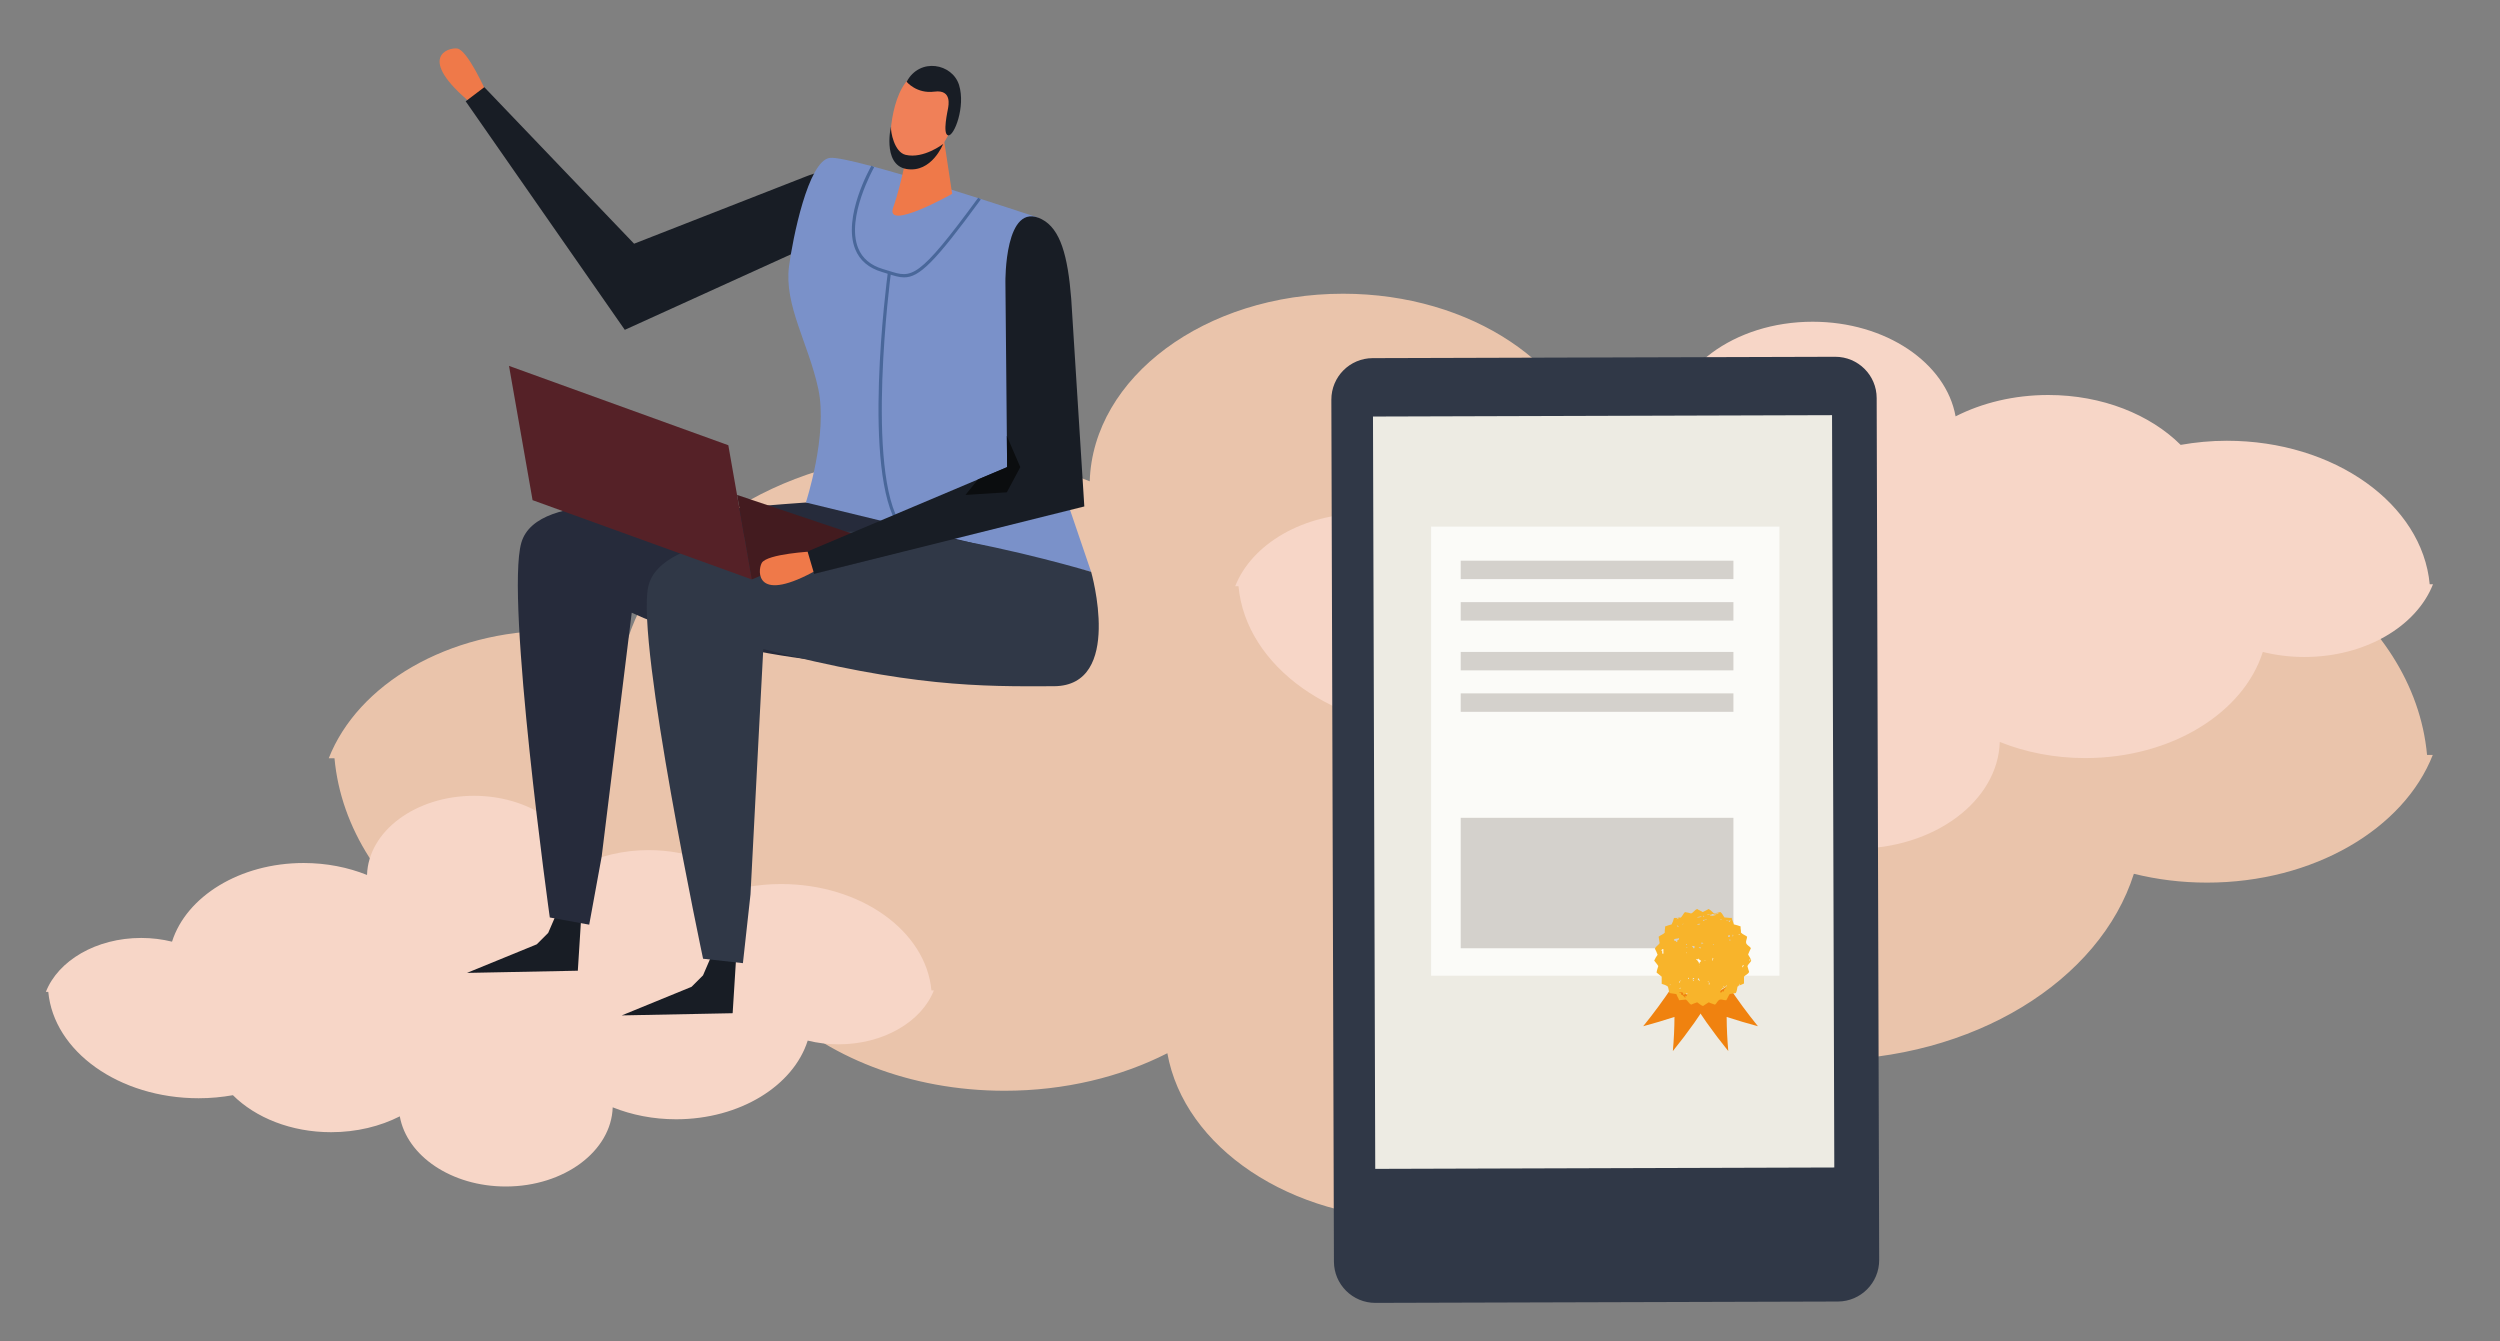 <?xml version="1.0" encoding="UTF-8"?> <!-- Generator: Adobe Illustrator 15.1.0, SVG Export Plug-In . SVG Version: 6.00 Build 0) --> <svg xmlns="http://www.w3.org/2000/svg" xmlns:xlink="http://www.w3.org/1999/xlink" id="Layer_1" x="0px" y="0px" width="158.5px" height="85.04px" viewBox="0 0 158.5 85.04" xml:space="preserve"><rect x="0" y="0" width="158.5" height="85.04" fill="#808080" stroke="none"/> <path fill="#EAC4AB" d="M153.875,47.862c-0.819-8.927-10.608-15.984-22.596-15.984c-1.773,0-3.489,0.169-5.14,0.458 c-3.387-3.369-8.721-5.555-14.745-5.555c-3.823,0-7.374,0.879-10.323,2.38c-1.062-5.95-7.775-10.539-15.92-10.539 c-8.75,0-15.857,5.297-16.062,11.893c-2.844-1.143-6.08-1.797-9.523-1.797c-9.6,0-17.627,5.044-19.771,11.818 c-1.458-0.36-3.012-0.559-4.628-0.559c-6.776,0-12.489,3.414-14.324,8.096h0.363c0.819,8.928,10.607,15.984,22.596,15.984 c1.773,0,3.489-0.169,5.14-0.458c3.387,3.369,8.721,5.555,14.745,5.555c3.823,0,7.374-0.878,10.323-2.38 c1.062,5.95,7.775,10.539,15.92,10.539c8.75,0,15.857-5.297,16.062-11.893c2.845,1.143,6.08,1.796,9.524,1.796 c9.6,0,17.626-5.043,19.771-11.818c1.458,0.36,3.012,0.56,4.628,0.56c6.775,0,12.489-3.414,14.323-8.096H153.875z"></path> <path fill="#F7D6C7" d="M154.043,37.043c-0.466-5.082-6.039-9.099-12.863-9.099c-1.009,0-1.986,0.096-2.926,0.261 c-1.928-1.918-4.965-3.162-8.394-3.162c-2.176,0-4.198,0.5-5.876,1.355c-0.605-3.387-4.426-6-9.063-6 c-4.981,0-9.027,3.016-9.144,6.77c-1.619-0.651-3.461-1.022-5.421-1.022c-5.465,0-10.034,2.871-11.254,6.728 c-0.83-0.205-1.715-0.319-2.635-0.319c-3.857,0-7.11,1.944-8.154,4.609h0.207c0.466,5.083,6.039,9.1,12.863,9.1 c1.009,0,1.986-0.097,2.926-0.261c1.928,1.918,4.965,3.162,8.394,3.162c2.177,0,4.198-0.5,5.876-1.355c0.605,3.387,4.427,6,9.063,6 c4.981,0,9.027-3.016,9.144-6.77c1.619,0.65,3.461,1.022,5.421,1.022c5.465,0,10.034-2.871,11.255-6.728 c0.83,0.205,1.715,0.319,2.635,0.319c3.857,0,7.109-1.943,8.154-4.609H154.043z"></path> <path fill="#F7D6C7" d="M59.053,62.794c-0.346-3.768-4.477-6.746-9.537-6.746c-0.748,0-1.472,0.071-2.169,0.193 c-1.429-1.422-3.681-2.344-6.223-2.344c-1.613,0-3.112,0.371-4.356,1.004c-0.448-2.511-3.281-4.447-6.719-4.447 c-3.693,0-6.693,2.235-6.779,5.019c-1.2-0.482-2.565-0.758-4.019-0.758c-4.051,0-7.439,2.128-8.344,4.987 c-0.615-0.152-1.271-0.236-1.953-0.236c-2.86,0-5.271,1.441-6.045,3.417h0.153c0.346,3.768,4.477,6.746,9.536,6.746 c0.749,0,1.473-0.071,2.169-0.193c1.43,1.422,3.681,2.345,6.224,2.345c1.613,0,3.112-0.371,4.356-1.005 c0.449,2.511,3.282,4.448,6.719,4.448c3.693,0,6.692-2.236,6.779-5.02c1.201,0.482,2.566,0.758,4.02,0.758 c4.051,0,7.439-2.128,8.344-4.988c0.615,0.152,1.271,0.236,1.953,0.236c2.86,0,5.271-1.44,6.045-3.417H59.053z"></path> <rect x="2.909" y="3.069" fill="none" width="151.341" height="79.534"></rect> <polygon fill="#181D25" points="36.888,57.531 35.574,57.25 34.755,59.146 34.031,59.87 29.604,61.682 36.634,61.543 "></polygon> <g> <defs> <rect id="SVGID_1_" x="2.909" y="3.069" width="151.341" height="79.534"></rect> </defs> <clipPath id="SVGID_2_"> <use xlink:href="#SVGID_1_" overflow="visible"></use> </clipPath> <path clip-path="url(#SVGID_2_)" fill="#262B3B" d="M67.836,34.661c0,0-4.893,6.13-9.067,7.601c0,0-10.651,0.29-18.717-3.415 c0,0-0.831,6.725-1.906,15.458l-0.79,4.319l-2.499-0.456c0,0-2.822-20.225-1.805-23.758c1.017-3.535,9.867-2.108,11.342-2.023 c0.647,0.037,2.731-0.252,6.699-0.528C55.82,31.53,67.836,34.661,67.836,34.661"></path> </g> <polygon fill="#181D25" points="46.702,60.226 45.388,59.942 44.571,61.839 43.845,62.564 39.418,64.377 46.45,64.238 "></polygon> <g> <defs> <rect id="SVGID_3_" x="2.909" y="3.069" width="151.341" height="79.534"></rect> </defs> <clipPath id="SVGID_4_"> <use xlink:href="#SVGID_3_" overflow="visible"></use> </clipPath> <path clip-path="url(#SVGID_4_)" fill="#EF7949" d="M30.83,5.844c0,0-1.179-2.675-1.844-2.769 c-0.561-0.081-2.638,0.557,0.905,3.486L30.83,5.844z"></path> <path clip-path="url(#SVGID_4_)" fill="#181D25" d="M51.628,15.451l-12.016,5.461L29.524,6.423l1.181-0.896l9.496,9.924 l10.937-4.278c0,0,4.822-1.899,4.534,0.735C55.523,13.243,54.076,14.285,51.628,15.451"></path> <path clip-path="url(#SVGID_4_)" fill="#7A91C9" d="M65.82,13.8c0,0-11.826-3.954-13.205-3.79c-1.382,0.162-2.368,5.182-2.591,6.87 c-0.319,2.474,1.232,4.88,1.856,7.78c0.622,2.896-0.788,7.198-0.788,7.198l18.085,4.396l-3.148-9.249L65.82,13.8z"></path> <path clip-path="url(#SVGID_4_)" fill="#303847" d="M69.178,36.254c0,0,2.071,7.227-2.354,7.252 c-4.667,0.025-9.142,0.049-18.432-2.36c0,0-0.463,8.692-0.81,15.554l-0.481,4.364l-2.526-0.28c0,0-4.243-19.976-3.479-23.572 c0.763-3.596,9.938-3.449,11.414-3.471c0.616-0.008,3.854-0.186,7.155,0.325C64.256,34.78,69.178,36.254,69.178,36.254"></path> <path clip-path="url(#SVGID_4_)" fill="#EF7949" d="M59.864,8.967l0.503,3.322c0,0-4.306,2.426-3.735,0.853 c0.534-1.459,1.073-4.414,1.073-4.414L59.864,8.967z"></path> <path clip-path="url(#SVGID_4_)" fill="#F08058" d="M60.272,5.244c0.192,0.69,0.571,2.038,0.106,2.865 c-0.469,0.831-1.201,2.325-2.237,2.589c-1.038,0.262-1.525-0.687-1.64-1.103c-0.186-0.67,0-4.296,1.695-4.998 C59.479,4.064,60.128,4.72,60.272,5.244"></path> <path clip-path="url(#SVGID_4_)" fill="#181D25" d="M57.48,5.185c0,0,0.63,0.776,1.766,0.624c1.138-0.15,0.876,0.927,0.862,1.048 c-0.014,0.121-0.377,1.658,0.006,1.725c0.379,0.068,1.111-1.816,0.692-3.186C60.388,4.029,58.317,3.619,57.48,5.185"></path> <path clip-path="url(#SVGID_4_)" fill="#181D25" d="M59.795,9.127c0,0-1.242,0.96-2.381,0.69c-0.722-0.172-0.957-1.488-0.921-1.76 c0.033-0.273-0.622,2.388,0.978,2.658C59.07,10.982,59.795,9.127,59.795,9.127"></path> </g> <polygon fill="#552127" points="32.271,23.198 33.765,31.71 47.668,36.739 46.176,28.228 "></polygon> <polygon fill="#431B1F" points="54.316,33.929 46.733,31.379 47.66,36.739 "></polygon> <g> <defs> <rect id="SVGID_5_" x="2.909" y="3.069" width="151.341" height="79.534"></rect> </defs> <clipPath id="SVGID_6_"> <use xlink:href="#SVGID_5_" overflow="visible"></use> </clipPath> <path clip-path="url(#SVGID_6_)" fill="#49679A" d="M57.318,17.586c-0.318,0-0.633-0.102-1.019-0.223 c-0.119-0.039-0.245-0.076-0.377-0.118c-0.843-0.248-1.416-0.735-1.701-1.445c-0.815-2.026,0.952-5.164,1.028-5.295l0.172,0.098 c-0.018,0.031-1.797,3.187-1.015,5.123c0.26,0.651,0.791,1.099,1.57,1.33c0.135,0.039,0.262,0.078,0.383,0.117 c1.445,0.461,1.834,0.589,5.663-4.642l0.158,0.117C59.244,16.663,58.278,17.586,57.318,17.586"></path> <path clip-path="url(#SVGID_6_)" fill="#49679A" d="M56.994,33.419c-2.378-3.434-0.774-15.627-0.706-16.146l0.198,0.026 c-0.018,0.127-1.663,12.638,0.67,16.009L56.994,33.419z"></path> <path clip-path="url(#SVGID_6_)" fill="#EF7949" d="M51.538,34.958c0,0-2.917,0.148-3.244,0.735 c-0.274,0.497-0.417,2.664,3.584,0.393L51.538,34.958z"></path> <path clip-path="url(#SVGID_6_)" fill="#181D25" d="M67.915,18.935l0.831,13.174l-17.129,4.274l-0.418-1.421l12.653-5.346 l-0.109-11.744c0,0-0.061-5.182,2.302-3.974C67.238,14.51,67.699,16.233,67.915,18.935"></path> </g> <polygon fill="#0B0D0F" points="63.851,29.616 63.833,27.637 64.686,29.616 63.833,31.213 61.211,31.379 62.003,30.396 "></polygon> <g> <defs> <rect id="SVGID_7_" x="2.909" y="3.069" width="151.341" height="79.534"></rect> </defs> <clipPath id="SVGID_8_"> <use xlink:href="#SVGID_7_" overflow="visible"></use> </clipPath> <path clip-path="url(#SVGID_8_)" fill="#303847" d="M119.14,79.881c0.006,1.451-1.169,2.63-2.616,2.636l-29.322,0.086 c-1.447,0.004-2.628-1.169-2.631-2.618l-0.163-54.647c-0.002-1.451,1.169-2.628,2.62-2.632l29.322-0.086 c1.449-0.004,2.63,1.167,2.631,2.618L119.14,79.881z"></path> </g> <rect x="87.109" y="26.383" transform="matrix(1 -0.003 0.003 1 -0.141 0.287)" fill="#EDEBE3" width="29.104" height="47.698"></rect> <rect x="90.732" y="33.386" fill="#FBFBF8" width="22.084" height="28.473"></rect> <rect x="92.609" y="51.849" fill="#D4D1CC" width="17.29" height="8.271"></rect> <rect x="92.609" y="35.548" fill="#D4D1CC" width="17.29" height="1.167"></rect> <rect x="92.609" y="38.176" fill="#D4D1CC" width="17.29" height="1.169"></rect> <rect x="92.609" y="41.333" fill="#D4D1CC" width="17.29" height="1.167"></rect> <rect x="92.609" y="43.96" fill="#D4D1CC" width="17.29" height="1.169"></rect> <path fill="#F0820F" d="M109.559,62.486c-0.494,0.319-0.987,0.638-1.48,0.956c-0.002-0.004-0.004-0.006-0.007-0.011 c-0.003,0.001-0.004,0.003-0.008,0.005c-0.44-0.181-0.661-0.277-1.1-0.481c0.793,1.29,1.656,2.507,2.609,3.683 c-0.064-0.719-0.099-1.441-0.103-2.164c0.658,0.214,1.315,0.41,1.983,0.589C110.779,64.232,110.152,63.379,109.559,62.486"></path> <path fill="#F0820F" d="M106.072,62.486c0.494,0.319,0.987,0.638,1.48,0.956c0.003-0.004,0.004-0.006,0.008-0.011 c0.003,0.001,0.004,0.003,0.008,0.005c0.44-0.181,0.661-0.277,1.1-0.481c-0.793,1.29-1.656,2.507-2.609,3.683 c0.065-0.719,0.099-1.441,0.103-2.164c-0.658,0.214-1.315,0.41-1.983,0.589C104.853,64.232,105.479,63.379,106.072,62.486"></path> <path fill="#F8B42B" d="M110.485,61.334c-0.052-0.039-0.005-0.162,0.065-0.151C110.544,61.249,110.503,61.28,110.485,61.334 M109.381,62.59c-0.012,0.036,0.023,0.12-0.017,0.129c-0.003-0.005-0.006-0.009-0.009-0.014c-0.002-0.003-0.004-0.007-0.006-0.009 l-0.006-0.009l-0.011,0.003c-0.009,0.003-0.017,0.006-0.028,0.013l-0.004,0.002l-0.008,0.02c-0.003,0.008,0,0.017,0.008,0.02 c0.007,0.003,0.016,0,0.019-0.008l0.005-0.011c0.002-0.001,0.005-0.003,0.007-0.004c0.004,0.007,0.009,0.014,0.015,0.022 l-0.008-0.002c-0.051,0.028-0.021,0.137-0.108,0.13c0-0.021,0.018-0.026,0.021-0.043c-0.068-0.01-0.061,0.054-0.087,0.086 c-0.083-0.008-0.083-0.03-0.108,0.043c-0.027-0.121,0.12-0.255,0.195-0.347l0.007,0.003c-0.006,0.015-0.011,0.029-0.014,0.048 c-0.002,0.01,0.005,0.019,0.015,0.021c0.001,0,0.002,0,0.003,0c0.009,0,0.017-0.006,0.018-0.015c0.002-0.017,0.007-0.03,0.013-0.043 c0.003-0.001,0.006-0.003,0.008-0.005c0.005-0.004,0.01-0.008,0.016-0.013c0.013-0.01,0.028-0.021,0.042-0.041l0,0.001 c0.089,0.017,0.041-0.104,0.13-0.086C109.462,62.526,109.455,62.591,109.381,62.59 M106.957,63.152 c-0.049-0.006-0.081,0.005-0.086,0.043c-0.025-0.003-0.019-0.04-0.021-0.065c-0.082,0.018,0.005,0.085,0.021,0.13 c-0.087,0.014-0.141-0.191-0.281-0.195c0.017-0.166-0.091-0.083-0.152-0.151c0.159,0.004,0.174-0.029,0.282,0.043 c-0.028,0.028-0.028,0.079,0,0.108c0.142-0.012,0.152-0.093,0.324-0.108C107.092,62.939,106.89,63.012,106.957,63.152 M105.896,62.417C105.97,62.472,105.785,62.469,105.896,62.417 M105.312,60.273c-0.008-0.073,0.091-0.039,0.086-0.108 c0.035-0.006,0.037,0.021,0.065,0.021c-0.026,0.145,0.027,0.204-0.022,0.303c-0.099-0.054-0.029-0.144-0.065-0.26 C105.354,60.244,105.354,60.28,105.312,60.273 M106.134,59.559c0.109-0.071,0.206-0.029,0.316-0.083 c0.002,0.004,0.003,0.01,0.005,0.015c-0.015,0.079-0.043,0.145-0.148,0.132c0.014,0.022,0.049,0.022,0.043,0.065 c-0.013,0.03-0.083,0.003-0.086,0.043c-0.025-0.004-0.012-0.021,0-0.021C106.283,59.598,106.093,59.694,106.134,59.559 M106.329,58.238l-0.01-0.003c0.031-0.013,0.065-0.013,0.102-0.012l-0.005,0.015c-0.016,0.08-0.065-0.009-0.108,0.043 C106.269,58.271,106.317,58.258,106.329,58.238 M106.308,58.671c0.076-0.004,0.071,0.073,0.129,0.086 C106.403,58.804,106.321,58.717,106.308,58.671 M106.74,58.563c-0.016,0.02-0.04,0.033-0.065,0.043 C106.621,58.598,106.711,58.56,106.74,58.563 M107.866,58.087c0.038,0.075-0.194,0.065-0.281,0.087 C107.644,58.11,107.789,58.132,107.866,58.087 M107.975,58.325c0.065,0.012,0.066-0.035,0.101-0.006 c0.004,0.005,0.006,0.01,0.01,0.016c0.002,0.005,0.005,0.01,0.009,0.016l-0.012-0.004c-0.034,0.002-0.075-0.003-0.065,0.043 c-0.021,0-0.026-0.018-0.043-0.021V58.325z M107.975,58.065h0.065v0.043h-0.065V58.065z M108.104,58.303 c0.052,0.009,0.047-0.039,0.108-0.021c-0.018,0.03-0.051,0.045-0.101,0.043c0-0.001-0.001-0.002-0.002-0.004 c-0.004-0.006-0.007-0.012-0.011-0.018H108.104z M108.386,57.957L108.386,57.957c0,0.004-0.002,0.007-0.002,0.011v0.012 l-0.009,0.009c-0.001,0.001-0.001,0.002-0.002,0.003c-0.032,0.016-0.109-0.012-0.117,0.029 C108.18,57.965,108.357,57.981,108.386,57.957 M108.429,58.023h0.087c0.012,0,0.022-0.01,0.022-0.022s-0.01-0.023-0.022-0.023 h-0.085v-0.001c0.039-0.068,0.116,0.008,0.192-0.04l0.003,0.015l0.002,0.003c0.025,0.031,0.056,0.04,0.087,0.04 c0.024,0,0.048-0.005,0.071-0.01c0.02-0.004,0.039-0.008,0.056-0.009l-0.002,0.003c-0.124,0.075-0.305,0.09-0.412,0.087V58.023z M108.69,57.935c0.048,0,0.095-0.013,0.142-0.026c0.038-0.01,0.077-0.021,0.116-0.024v0.008c-0.003,0.047-0.055,0.046-0.108,0.043 l0.002,0.005c-0.021,0.001-0.042,0.005-0.063,0.01c-0.049,0.01-0.091,0.02-0.122-0.015l-0.001-0.002 C108.668,57.934,108.679,57.935,108.69,57.935 M109.143,58.282c0.021,0.065-0.048,0.039-0.086,0.043 C109.071,58.296,109.103,58.285,109.143,58.282 M109.468,58.347c0.035-0.006,0.038,0.021,0.065,0.022 C109.542,58.411,109.435,58.4,109.468,58.347 M109.707,58.347c0.098,0.04-0.121,0.047-0.022,0.087 c-0.007,0.029-0.055,0.018-0.087,0.021c0.015-0.017,0.034-0.059,0-0.064C109.588,58.33,109.716,58.407,109.707,58.347 M109.857,59.256c0.036-0.004,0.044,0.141-0.021,0.108C109.86,59.296,109.83,59.307,109.857,59.256 M110.247,59.234h0.044 c0.01,0.046-0.031,0.042-0.065,0.043C110.229,59.26,110.247,59.256,110.247,59.234 M107.735,62.139 c0.008-0.007,0.016-0.015,0.024-0.025c0.052,0.01,0,0.084-0.044,0.064C107.715,62.158,107.729,62.153,107.735,62.139 M107.649,62.027c0.054-0.004,0.067,0.033,0.086,0.065l0.008-0.003c0,0.001-0.001,0.002-0.002,0.003 c-0.01,0.013-0.019,0.023-0.026,0.027v-0.006c-0.025,0.005-0.034,0.024-0.044,0.043C107.623,62.154,107.662,62.065,107.649,62.027 M107.346,62.157c0.007-0.003,0.015-0.006,0.021-0.009c0.011-0.003,0.021-0.007,0.03-0.01c0.027,0.014-0.034,0.072-0.073,0.062 C107.325,62.178,107.342,62.174,107.346,62.157L107.346,62.157z M107.346,62.005h0.065c0.001,0.03-0.01,0.048-0.022,0.065l0,0.001 c-0.016,0.004-0.031,0.01-0.046,0.015c-0.007,0.002-0.013,0.005-0.02,0.007l0-0.002C107.246,62.058,107.375,62.059,107.346,62.005 M107.043,61.983c0.063,0.004,0.052,0.103-0.021,0.087C107.019,62.031,107.048,62.024,107.043,61.983 M108.33,62.247l-0.019,0.018 h-0.034v-0.043h0.043v0.021L108.33,62.247z M108.342,62.308l-0.01-0.003l0.017-0.017c0.064,0.017,0.025,0.104,0.014,0.15 C108.316,62.436,108.354,62.346,108.342,62.308 M107.798,58.569c-0.031,0.053-0.108,0.06-0.192,0.059 c0.013-0.073,0.124-0.047,0.192-0.064C107.798,58.565,107.798,58.568,107.798,58.569 M109.554,59.321 c0.076-0.017,0.071-0.061,0.13,0C109.692,59.424,109.54,59.438,109.554,59.321 M109.707,59.646 c-0.018-0.011-0.036-0.022-0.065-0.022c-0.004-0.047,0.018-0.068,0.065-0.064C109.67,59.602,109.708,59.586,109.707,59.646 M107.749,60.106c-0.013-0.005-0.027-0.008-0.046-0.006c-0.002,0-0.005-0.001-0.008-0.001c0.027-0.05,0.138-0.065,0.149,0.015 C107.809,60.112,107.776,60.109,107.749,60.106 M108.557,60.911c-0.015-0.052,0.037-0.122,0.023-0.183 c0.096,0.023,0,0.102-0.005,0.181C108.569,60.909,108.563,60.91,108.557,60.911 M107.758,61.042 c-0.002,0.01-0.002,0.021-0.003,0.033c-0.004-0.003-0.008-0.004-0.013-0.002c-0.011,0.003-0.021,0.007-0.032,0.013l0.004-0.011 c-0.005-0.008-0.01-0.017-0.014-0.025c0.008-0.034,0.004-0.064-0.031-0.083c-0.003-0.002-0.007-0.003-0.011-0.005h0.001 c-0.027-0.054-0.059-0.103-0.118-0.125c0.019-0.125,0.144,0.094,0.129-0.065c0.077,0.021,0.071,0.15,0.173,0.087 c-0.053,0.053-0.023,0.065,0.011,0.089c-0.006,0.002-0.012,0.004-0.019,0.007C107.774,60.98,107.767,60.994,107.758,61.042 M107.76,61.174c0,0.009,0.001,0.018,0.001,0.027c-0.007,0-0.016,0.001-0.025,0.003C107.747,61.192,107.754,61.182,107.76,61.174 M107.755,61.096c0,0.008,0,0.017,0.001,0.025c-0.004-0.006-0.009-0.012-0.015-0.02c0.003-0.001,0.007-0.002,0.01-0.003 C107.753,61.098,107.754,61.097,107.755,61.096 M107.742,61.334h-0.006c0-0.022,0.018-0.026,0.022-0.043h0.001 C107.757,61.309,107.751,61.324,107.742,61.334 M108.125,60.923C108.023,60.889,108.097,60.815,108.125,60.923 M108.602,59.862 h0.043v0.043h-0.043V59.862z M107.866,59.775c0.007-0.029,0.054-0.018,0.086-0.021c0,0.021-0.026,0.017-0.043,0.021 c0.009,0.026,0.028,0.045,0.065,0.043c0.081,0.043-0.104-0.005-0.087,0.043C107.812,59.856,107.942,59.781,107.866,59.775 M107.455,60.035c0,0.043-0.059,0.027-0.043,0.087c-0.039,0.002-0.046-0.027-0.087-0.021c0.07-0.083-0.008-0.053-0.065-0.109 c0.058-0.052,0.098,0.013,0.173-0.021C107.409,60.001,107.41,60.023,107.455,60.035 M106.892,59.884 c0.004-0.018,0.022-0.021,0.022-0.043c0.026,0.01,0.044,0.028,0.043,0.065C106.922,59.912,106.919,59.885,106.892,59.884 M106.935,60.425c-0.008,0.042-0.028-0.014-0.021-0.043C106.922,60.34,106.941,60.395,106.935,60.425 M106.935,60.035 C107.029,60.044,106.912,60.161,106.935,60.035 M106.55,62.22c0-0.001,0-0.003-0.001-0.006c-0.002-0.012-0.006-0.025-0.009-0.038 l0.005,0.001C106.585,62.109,106.595,62.208,106.55,62.22 M106.545,62.611c0.064,0.031-0.026,0.087-0.087,0.065 C106.465,62.631,106.555,62.671,106.545,62.611 M106.458,62.222c0.005-0.016,0.017-0.024,0.04-0.022 c0.002,0.008,0.003,0.016,0.005,0.024c0.001,0.007,0.003,0.015,0.005,0.021l-0.007-0.002c-0.049,0.012,0.026,0.034-0.021,0.065 C106.381,62.293,106.514,62.236,106.458,62.222 M109.318,62.535c-0.011,0.014-0.021,0.022-0.033,0.031 c-0.002,0.001-0.003,0.003-0.005,0.005l-0.006-0.003v-0.065C109.296,62.505,109.319,62.509,109.318,62.535 M110.958,60.816 c0.013,0.015,0.022,0.029,0.024,0.042c-0.016,0.005-0.023,0.018-0.021,0.043C110.867,60.905,110.907,60.832,110.958,60.816 M111.026,60.879l-0.01,0.003c0.011-0.039-0.014-0.073-0.036-0.097c-0.037-0.104-0.109-0.173-0.148-0.275 c0.055-0.132,0.108-0.267,0.173-0.389c-0.057-0.128-0.271-0.191-0.303-0.347c-0.024-0.117,0.057-0.235,0.064-0.39 c-0.122-0.094-0.289-0.143-0.39-0.26c0.015-0.152-0.037-0.237-0.021-0.39c-0.133-0.054-0.284-0.09-0.433-0.129 c-0.029-0.151-0.11-0.25-0.13-0.411c-0.176,0.017-0.286-0.031-0.455-0.021c-0.092-0.11-0.139-0.266-0.26-0.347 c-0.046,0.007-0.097,0.01-0.132,0.029c-0.042,0.003-0.083,0.014-0.122,0.025c-0.061,0.017-0.119,0.032-0.178,0.02 c-0.001-0.001-0.003-0.002-0.004-0.003l0.002-0.006c-0.107-0.087-0.186-0.204-0.325-0.26c-0.108,0.08-0.248,0.128-0.368,0.195 c-0.098-0.082-0.248-0.113-0.346-0.195c-0.168,0.056-0.227,0.221-0.39,0.282c-0.115-0.043-0.257-0.061-0.39-0.086 c-0.102,0.1-0.155,0.249-0.259,0.347c-0.049,0.012-0.146-0.023-0.17,0.015c-0.032,0-0.063,0.002-0.093,0.016l0.003-0.009h-0.173 c-0.038,0.149-0.086,0.29-0.151,0.411c-0.14,0.041-0.285,0.077-0.412,0.129c0.005,0.143-0.038,0.237-0.021,0.39 c-0.099,0.118-0.272,0.161-0.39,0.26c0.026,0.132,0.046,0.271,0.064,0.411c-0.084,0.132-0.236,0.197-0.303,0.347 c0.072,0.116,0.12,0.255,0.173,0.39c-0.086,0.109-0.155,0.234-0.216,0.368c0.085,0.116,0.185,0.218,0.259,0.346 c-0.037,0.136-0.091,0.255-0.108,0.411c0.105,0.09,0.219,0.17,0.324,0.26v0.455c0.146,0.042,0.283,0.091,0.39,0.173 c0.049,0.123,0.056,0.29,0.108,0.412c0.148,0.017,0.288,0.045,0.434,0.065c0.04,0.146,0.132,0.242,0.172,0.39 c0.139-0.02,0.291-0.027,0.433-0.043c0.125,0.092,0.19,0.243,0.325,0.324c0.119-0.062,0.264-0.097,0.39-0.151 c0.123,0.079,0.218,0.187,0.369,0.238c0.124-0.078,0.236-0.167,0.368-0.238c0.109,0.071,0.265,0.095,0.39,0.151 c0.121-0.083,0.167-0.287,0.325-0.324c0.112-0.027,0.234,0.052,0.39,0.043c0.082-0.121,0.132-0.272,0.216-0.39 c0.123-0.029,0.264-0.04,0.39-0.065c0.062-0.112,0.086-0.26,0.108-0.412c0.101-0.014,0.086-0.145,0.151-0.194 c-0.007,0.05-0.026,0.089-0.043,0.129c0.108-0.037,0.207-0.082,0.303-0.129v-0.434c0.095-0.114,0.265-0.153,0.325-0.303 c-0.042-0.118-0.072-0.246-0.108-0.368C110.841,61.112,111.022,60.991,111.026,60.879"></path> <rect x="2.909" y="3.069" fill="none" width="151.341" height="79.534"></rect> </svg> 